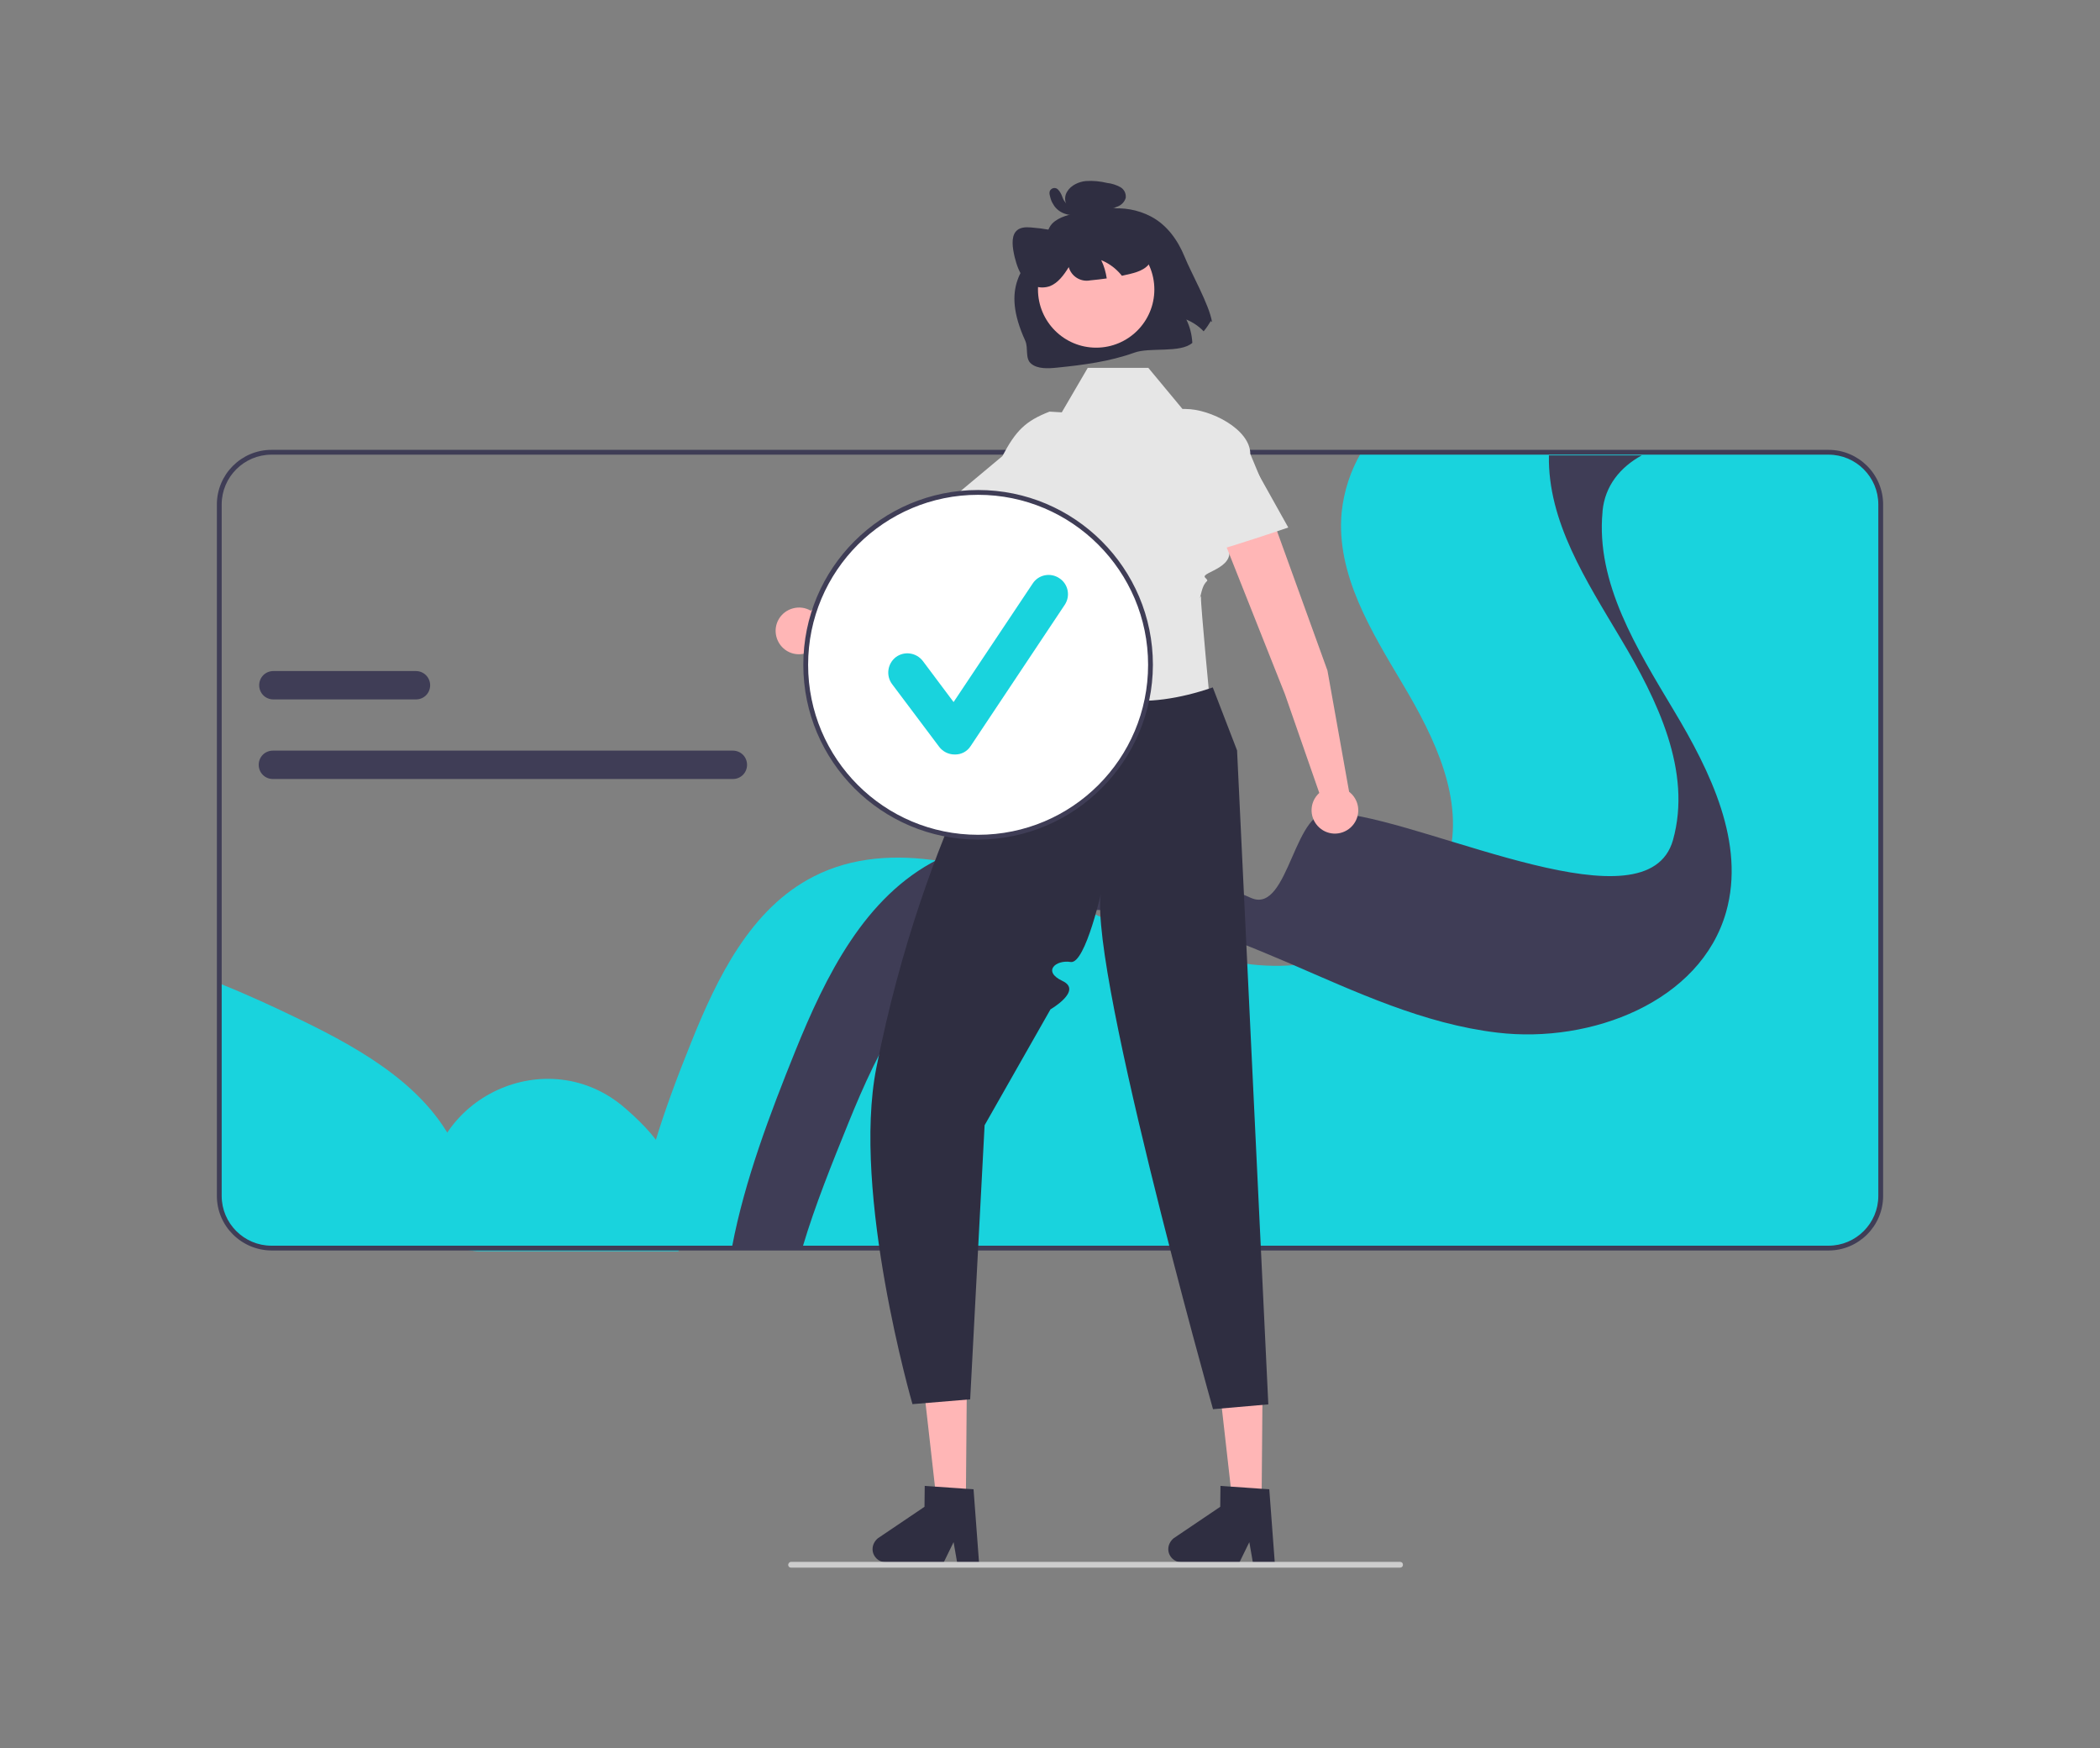 <svg xmlns="http://www.w3.org/2000/svg" xmlns:xlink="http://www.w3.org/1999/xlink" id="Layer_1" x="0px" y="0px" viewBox="0 0 873.4 727.1" style="enable-background:new 0 0 873.4 727.1;" xml:space="preserve"><rect x="0" y="0" width="873.4" height="727.1" fill="#808080" stroke="none"/><style type="text/css">	.st0{fill:#19D3DD;}	.st1{fill:#3F3D56;}	.st2{fill:#FFB6B6;}	.st3{fill:#2F2E41;}	.st4{fill:#A0616A;}	.st5{fill:#E6E6E6;}	.st6{fill:#FFFFFF;}	.st7{fill:#CCCCCC;}</style><path class="st0" d="M263.1,519.1h497.4c12,0,21.7-9.7,21.7-21.7c0,0,0,0,0,0V209.8c0-1.9-0.3-3.8-0.8-5.7c-2.6-9.4-11.1-16-20.9-16 H566.2c-4.5,7.6-7.3,16.2-8.2,25c-2.4,25.7,12.3,49.4,25.5,71.6c13.2,22.2,25.8,48,18.8,72.8c-4.7,16.8-17.5,28.9-33.4,36.2 c-15.2,6.7-32,9.3-48.6,7.4c-9.9-1.3-19.8-3.5-29.3-6.7c-12.5-4-24.7-9.3-36.8-14.6c0,0,0,0,0,0c-0.2-0.1-0.4-0.2-0.6-0.3 c-9.4-4.1-18.8-8.2-28.3-11.9c-11.2-4.4-22.8-7.6-34.6-9.5c-18-2.8-36.1-1.8-52.2,6.4c-26.2,13.3-40.2,42-51.1,69.2 C276.3,461.2,266.3,489.7,263.1,519.1z"></path><path class="st0" d="M91.2,409v88.3c0,12,9.7,21.7,21.7,21.7c0,0,0,0,0,0h82.7c1.4-13.3,0.2-26.6-5-39c-11.4-27-39.1-43-65.5-55.8 C114,418.8,102.7,413.6,91.2,409z"></path><path class="st0" d="M177.8,498.7L177.8,498.7c0,12,9.7,21.7,21.7,21.7l0,0h82.7c1.4-13.3,0.2-26.6-5-39c-2.7-6.4-9-13.4-17.2-20.5 C227.9,433,177.8,456.1,177.8,498.7z"></path><path class="st1" d="M90.2,497.4V209.8c0-12.5,10.2-22.7,22.7-22.7h647.6c12.5,0,22.7,10.2,22.7,22.7v287.6 c0,12.5-10.2,22.7-22.7,22.7H112.9C100.4,520,90.2,509.9,90.2,497.4z M112.9,189.1c-11.4,0-20.7,9.3-20.7,20.7v287.6 c0,11.4,9.3,20.7,20.7,20.7h647.6c11.4,0,20.7-9.3,20.7-20.7V209.8c0-11.4-9.3-20.7-20.7-20.7H112.9z"></path><path class="st1" d="M304.5,518.4h29.4c5-16.9,12.3-34.9,18.9-51.2c12.7-31.4,29-64.5,59.3-79.8c13-6.5,27.1-9.1,41.5-9 c19.9,0.2,40.4,5.5,59.1,12.6c7.7,2.9,15.3,6.1,22.8,9.3c28.5,12.3,56.7,25.6,87.4,29.2c38.8,4.6,84.4-12.8,95-50.2 c8.1-28.6-6.5-58.4-21.8-83.9c-15.3-25.6-32.4-52.9-29.6-82.5c0-0.1,0-0.2,0-0.3c1-10.6,7.4-18.3,16.3-23.2h-38.6 c-0.5,27.6,15.5,52,29.8,76.1c15.3,25.6,29.8,55.3,21.8,83.9c-10.6,37.4-98.4-6.4-137.2-11c-11-1.3,6.5,3.3-4,0 c-16.4-5.1-18.2,42-34.2,35.1c-9.9-4.3-19.9-8.6-29.9-12.4c-4.2-1.6-8.4-3.1-12.7-4.4c0,0,0,0,0,0c-28.9-9.2-60.6-12.7-87.3,0.5 c-0.2,0.1-0.4,0.2-0.5,0.3c-30.3,15.3-46.6,48.4-59.3,79.8C320.3,463.1,309.7,491,304.5,518.4z"></path><path class="st1" d="M304.8,312.2H113.5c-3.3,0-5.9,2.6-5.9,5.9s2.6,5.9,5.9,5.9h191.3c3.3,0,5.9-2.6,5.9-5.9 S308.1,312.2,304.8,312.2L304.8,312.2z"></path><path class="st1" d="M173,279.1h-59.3c-3.3,0-5.9,2.6-5.9,5.9c0,3.3,2.6,5.9,5.9,5.9H173c3.3,0,5.9-2.6,5.9-5.9 C178.9,281.7,176.2,279.1,173,279.1L173,279.1z"></path><polygon class="st2" points="401.7,625 389.6,624.9 384.2,577.1 402.1,577.2 "></polygon><path class="st3" d="M362.9,644.3c0,3,2.4,5.4,5.4,5.5l24.1,0.2l4.2-8.6l1.5,8.6l9.1,0.1l-2.3-30.7l-3.2-0.2l-12.9-0.9l-4.2-0.3 l-0.1,8.7l-19.4,13.1C363.8,640.9,362.9,642.5,362.9,644.3z"></path><polygon class="st2" points="524.7,625 512.6,624.9 507.2,577.1 525.1,577.2 "></polygon><path class="st3" d="M485.9,644.3c0,3,2.4,5.4,5.4,5.5l24.1,0.2l4.2-8.6l1.5,8.6l9.1,0.1l-2.3-30.7l-3.2-0.2l-12.9-0.9l-4.2-0.3 l-0.1,8.7l-19.4,13.1C486.8,640.9,485.9,642.5,485.9,644.3z"></path><path class="st2" d="M386.7,241.8l54.6-42c4.8-3.7,5.7-10.6,2.1-15.5l0,0c-3.7-4.9-10.6-5.9-15.6-2.2c-0.2,0.1-0.3,0.2-0.5,0.4 L372,227.9L337.2,254c-4.6-2.7-10.6-1.1-13.3,3.5c-2.7,4.6-1.1,10.6,3.5,13.3c4.6,2.7,10.6,1.1,13.3-3.5c0.3-0.5,0.5-1,0.7-1.6 L386.7,241.8z"></path><path class="st4" d="M431.2,251.5l-2.4,53.7l81.7,9.9c-6.4-21.6-17-51.6-12.1-66.6L431.2,251.5z"></path><path class="st5" d="M477.6,153h-25.2l-10.8,18.5l-5.1-0.3c-10,3.9-14,7.9-19.6,18.5l0,0l-19.5,16.3l15,18 c10.4-1.7,14.1-9.7,10.8-24.5c0,0-11.3,19.8,5,29.5c0,0-2.9,18.3,0,18.1s9.6-3.9,2.9-0.2s-5.6,3.9-5.3,5.1c3.6,20,6.6,35,6.6,35 l71,7c0,0-4.1-42.9-3.9-45.4s-1.3,3.5,0.2-2.4s3.7-3.7,1.5-6s15.4-4.2,8.5-14.9l23-6L520,188.8c0-10.3-16.6-18.7-26.9-18.7h-1.3 L477.6,153z"></path><path class="st3" d="M504.4,285.9c-27.8,9.6-52.8,7.5-73.9-10.9c0,0-6,22-12,19s-3,5.4-4.7,8.5c-1.8,3.3,0.3,8.8-5.5,10.7 s-3.6,7.4-5.5,11.4c-13.1,28.4-28.2,68.5-38.3,119.4c-10.4,52.3,15,140,15,140l24-2l6-114l27.4-48.2c0,0,13.5-7.8,5-11.8 s-2.8-8.9,3.4-7.9s13.2-31,13.2-31c-8.8,22.1,46,217,46,217l23-2l-13-272L504.4,285.9z"></path><path class="st3" d="M492.6,106.6c2.7,6.8,10.4,20.2,11.5,27.4l-0.5-0.5c-0.9,1.5-1.9,3-3,4.3c-2-2.1-4.5-3.8-7.2-4.9 c1.5,3,2.3,6.3,2.5,9.7c-5,4.4-17.8,1.7-24.2,4.1c-10.3,3.7-21.2,5.1-32,6.2c-3.8,0.4-8.1,0.6-10.8-1.6s-1.1-6.4-2.5-9.6 c-10.3-22.6-0.8-30.7,7.3-40.9c1.8-2.3,1.8-5.6,3.9-7.8c3-3,7.6-3.9,11.8-4.6c-2.2,0.1-4.4-0.9-5.6-2.8c-1.1-1.9-1.1-4.2,0.1-6 c1.5-2.5,4.7-4,7.7-4.3c3-0.2,6,0.1,8.9,0.8c1.9,0.2,3.7,0.8,5.4,1.7c1.6,0.9,2.5,2.6,2.3,4.5c-0.5,1.7-1.8,3-3.4,3.6 c-1.2,0.5-2.5,0.9-3.8,1c6-0.8,12.2,0.3,17.6,3.1C485.3,93.5,489.8,99.8,492.6,106.6z"></path><circle class="st2" cx="455.9" cy="120.4" r="24.2"></circle><path class="st3" d="M479.2,107.4c-1.4,4.2-5.4,5.6-9.1,6.5c-1.2,0.3-2.3,0.5-3.5,0.8c-0.4-0.5-0.9-1.1-1.4-1.6 c-2-2.1-4.5-3.8-7.2-4.9c1.2,2.4,1.9,5,2.3,7.6c-2.2,0.3-4.5,0.6-6.8,0.8c-4,0.8-7.9-1.6-9-5.5c-2.1,3.4-4.5,6.6-7.8,7.9 c-3.9,1.4-8.3,0.1-10.8-3.2c-2-2.4-3.1-5.7-3.9-8.9c-0.9-3.8-1.5-8.1,0.4-10.5c1.5-1.9,4.1-2,6.4-1.8c5.2,0.4,10.4,1.3,15.5,2.8 l0.4,1c-0.9-5.2,1-10.2,4.5-12c2.3-1.2,5.2-1,7.9-0.8c3.5,0.2,7,0.8,10.3,2c3.8,1.5,7.1,4.1,9.4,7.5 C479.2,98.7,480.4,103.7,479.2,107.4z"></path><path class="st3" d="M444.6,84.8c0.2-0.1-0.4,0-0.2,0c-0.1,0-0.2,0-0.3,0c0,0-0.3-0.1-0.1,0c-0.4-0.1-0.7-0.3-0.9-0.6 c-0.6-0.7-1-1.5-1.3-2.4c-0.4-1.1-1-2.2-1.8-3c-0.8-0.8-2.1-0.8-2.9,0c-0.2,0.2-0.3,0.3-0.4,0.5c-0.5,1,0,2.3,0.3,3.4 c0.3,1.1,0.9,2.1,1.5,3c1.1,1.5,2.6,2.6,4.4,3.2c2,0.7,4.2,0.8,6.3,0.2c0.8-0.3,1.1-1.2,0.8-2c-0.1-0.3-0.4-0.6-0.8-0.8l-3.4-1.4 c-0.8-0.3-1.6,0-2,0.8c-0.3,0.8,0,1.6,0.8,2l3.4,1.4l0.1-2.8c-0.4,0.1-0.9,0.2-1.3,0.2c-0.5,0-1,0-1.4-0.1c-0.4-0.1-0.9-0.2-1.3-0.3 c-0.3-0.1-0.5-0.2-0.8-0.3c-0.1,0-0.2-0.1-0.3-0.1c0,0-0.4-0.2-0.2-0.1c-0.4-0.3-0.9-0.6-1.2-1c-0.1-0.1-0.3-0.3-0.4-0.4 c-0.2-0.2-0.4-0.5-0.5-0.8c-0.3-0.6-0.6-1.1-0.8-1.8c-0.1-0.3-0.2-0.5-0.2-0.8c0-0.1,0-0.3-0.1-0.4c-0.1-0.3,0,0.2-0.1,0.3l-0.6,0.5 c-0.2,0.1-0.5,0-0.7-0.1c-0.1-0.1-0.1-0.1,0,0.1c0.1,0.2,0.2,0.3,0.3,0.5c0.2,0.4,0.4,0.9,0.6,1.3c0.4,0.9,0.9,1.8,1.4,2.7 c1.1,1.7,3.3,2.6,5.3,2c0.8-0.3,1.1-1.2,0.9-1.9C446.3,84.8,445.4,84.5,444.6,84.8z"></path><circle class="st6" cx="406.8" cy="276.5" r="71.7"></circle><path class="st1" d="M406.8,349.2c-40.1,0-72.7-32.5-72.7-72.7s32.5-72.7,72.7-72.7c40.1,0,72.7,32.5,72.7,72.7 C479.4,316.6,446.9,349.1,406.8,349.2z M406.8,205.8c-39,0-70.7,31.6-70.7,70.7s31.6,70.7,70.7,70.7s70.7-31.6,70.7-70.7 c0,0,0,0,0,0C477.5,237.5,445.8,205.8,406.8,205.8z"></path><path class="st0" d="M397,313.8c-2.5,0-4.9-1.2-6.4-3.2l-19.6-26.1c-2.6-3.5-1.9-8.5,1.6-11.2c3.5-2.6,8.5-1.9,11.2,1.6c0,0,0,0,0,0 l12.8,17.1l32.9-49.3c2.4-3.7,7.4-4.7,11.1-2.2c3.7,2.4,4.7,7.4,2.2,11.1c0,0,0,0,0,0l-39.1,58.7c-1.4,2.2-3.8,3.5-6.4,3.5 C397.2,313.8,397.1,313.8,397,313.8z"></path><path class="st7" d="M327.8,650.8c0,0.7,0.5,1.2,1.2,1.2c0,0,0,0,0,0h253.3c0.7,0,1.2-0.5,1.2-1.2s-0.5-1.2-1.2-1.2H329 C328.4,649.6,327.9,650.1,327.8,650.8C327.8,650.8,327.8,650.8,327.8,650.8z"></path><path class="st2" d="M552.1,278.9l-23.4-64.7c-2.1-5.7-8.4-8.7-14.1-6.7l0,0c-5.8,2-8.9,8.3-6.8,14.1c0.1,0.2,0.1,0.4,0.2,0.6 l26.4,66.5l14.3,41.1c-4,3.6-4.3,9.7-0.7,13.7c3.6,4,9.7,4.3,13.7,0.7c4-3.6,4.3-9.7,0.7-13.7c-0.4-0.4-0.8-0.8-1.3-1.2L552.1,278.9 z"></path><path class="st5" d="M516.8,185.4l19,34c0,0-43.8,15-43.9,12.5s2.2-37.1,2.2-37.1L516.8,185.4z"></path></svg>